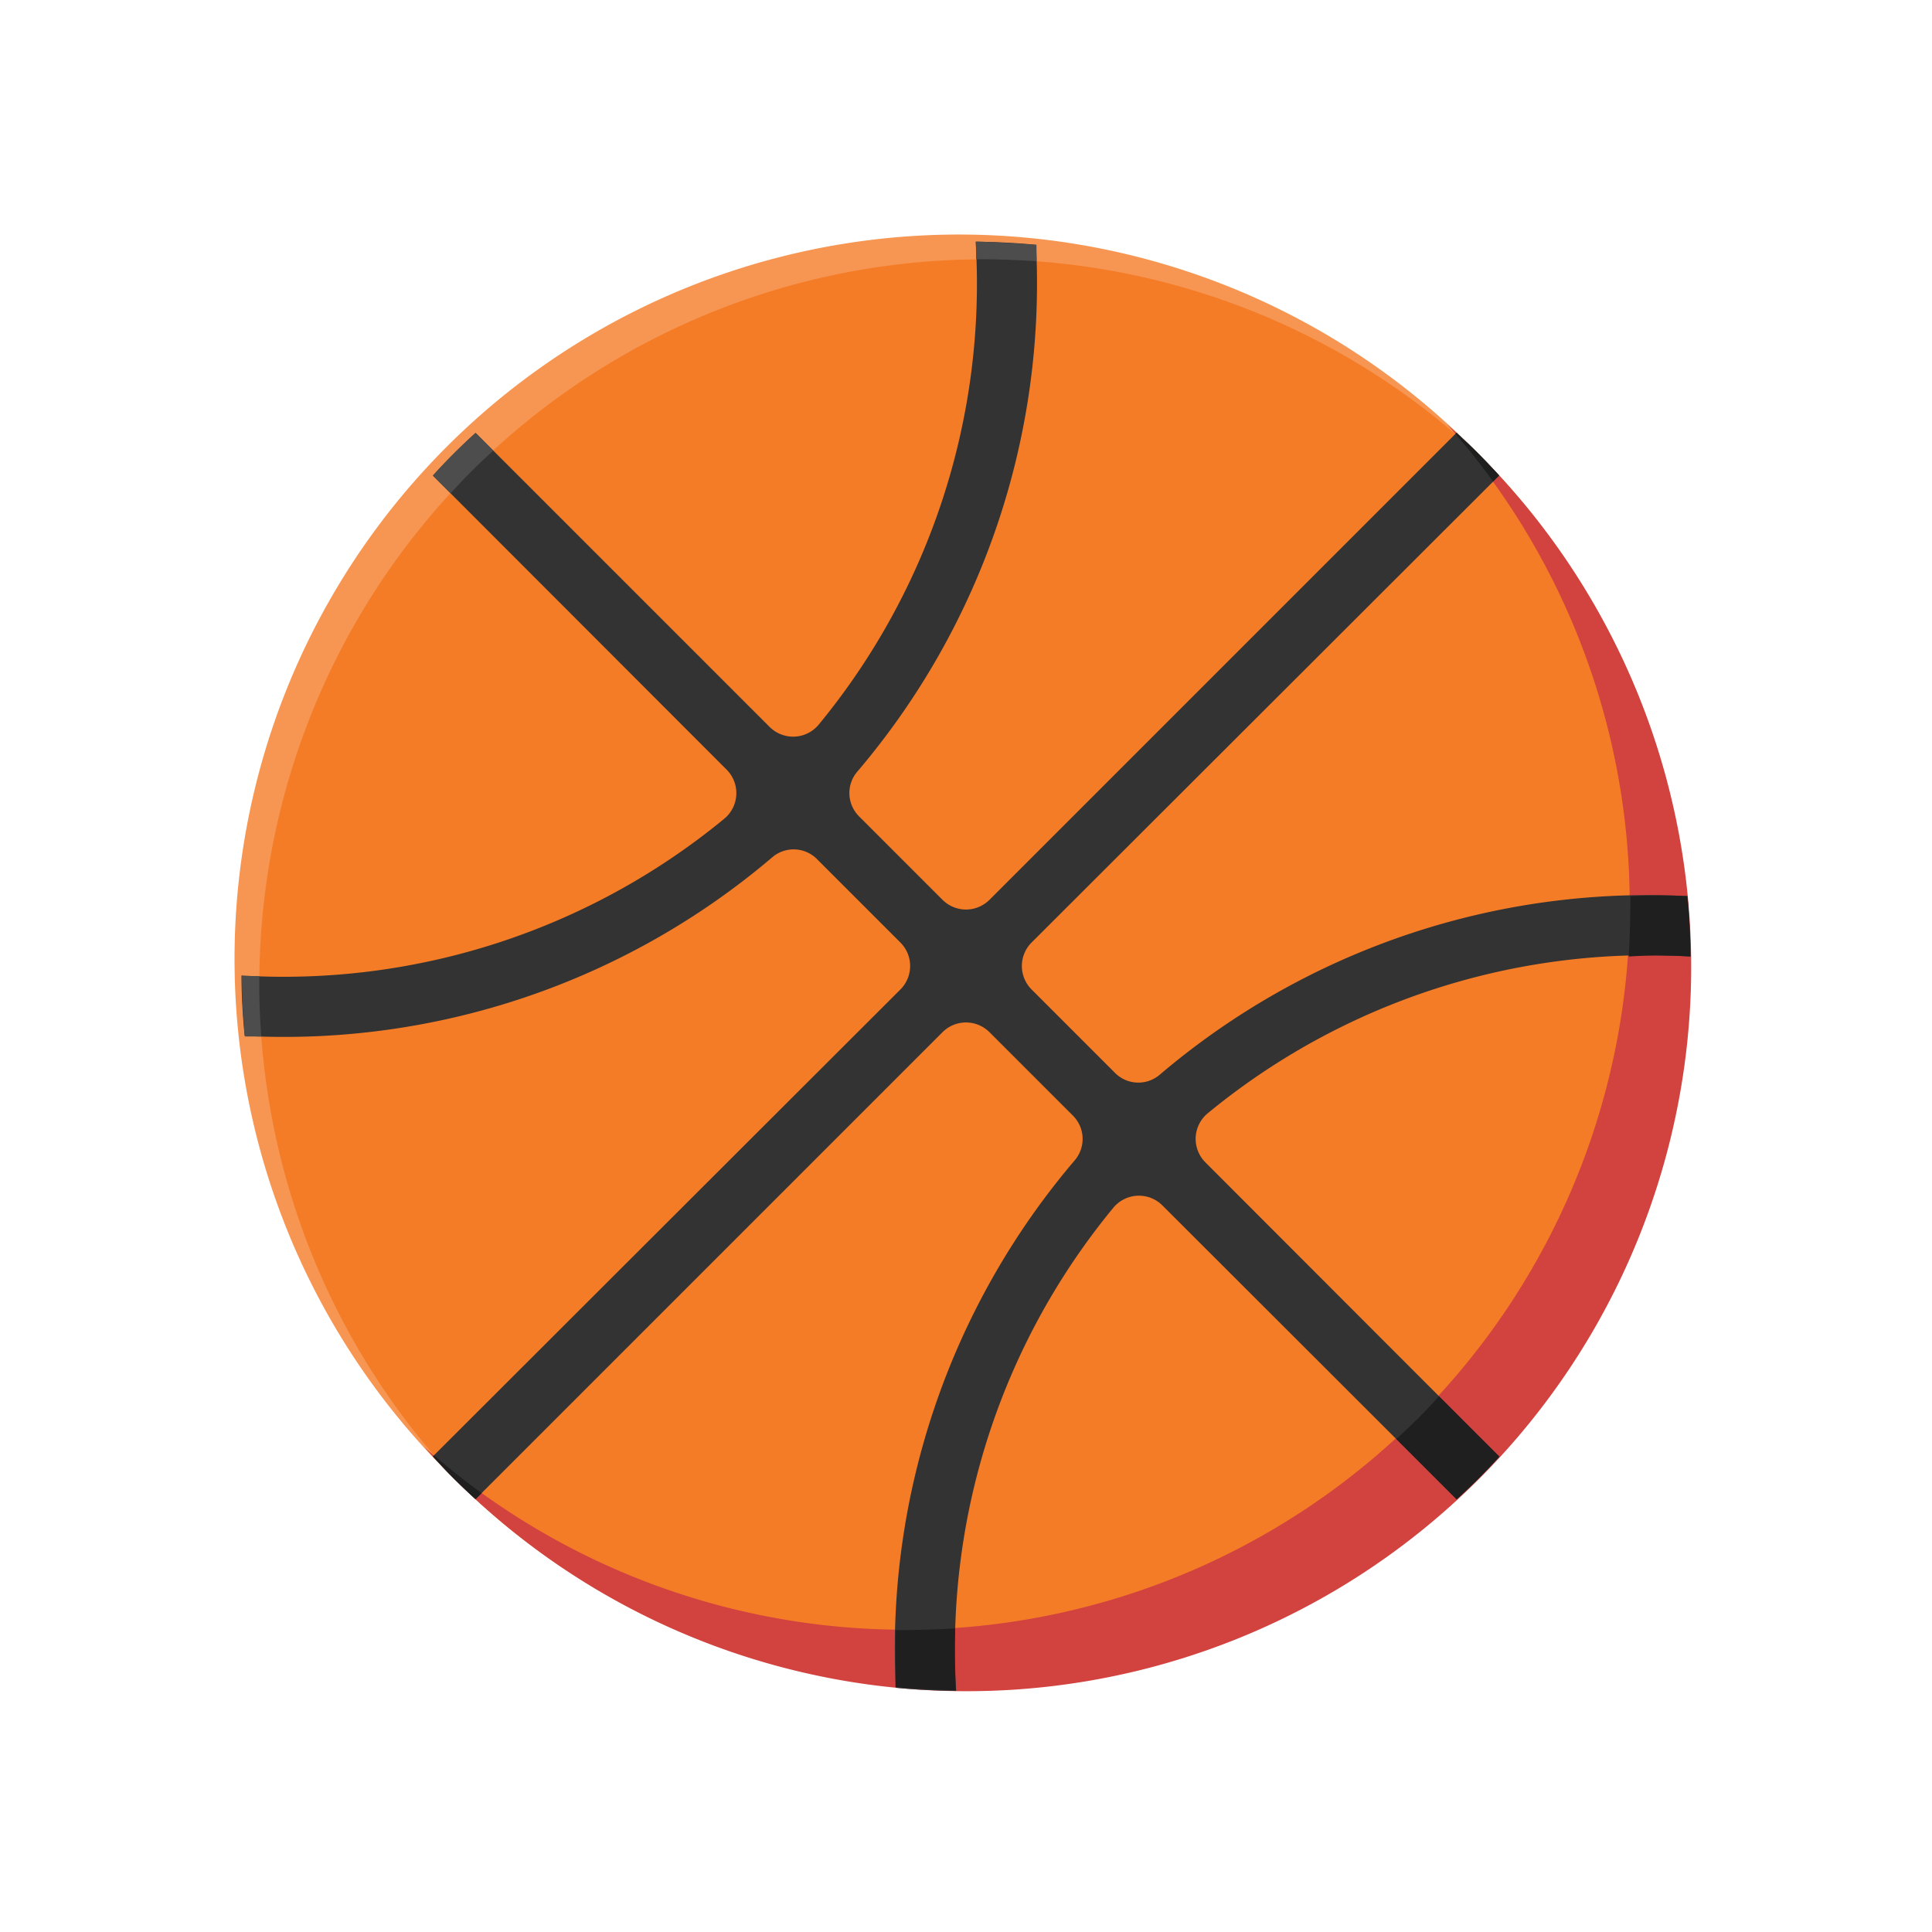 <?xml version="1.0" encoding="UTF-8" standalone="no"?> <svg xmlns="http://www.w3.org/2000/svg" viewBox="0 0 128 128"><defs><style>.cls-1{fill:#f47c27;}.cls-2{fill:#f69652;}.cls-3{fill:#d2423f;}.cls-4{fill:#333;}.cls-5{fill:#4d4d4d;}.cls-6{fill:#1f1f1f;}</style></defs><title>37 Basketball</title><g id="_37_Basketball" data-name="37 Basketball"><circle class="cls-1" cx="64" cy="64" r="48" transform="translate(-26.51 64) rotate(-45)"/><path class="cls-2" d="M31.23,31.23a48,48,0,0,1,67.28-.57A48,48,0,1,0,30.66,98.51,48,48,0,0,1,31.23,31.23Z"/><path class="cls-3" d="M95.89,28.13A48,48,0,0,1,28.13,95.89,48,48,0,1,0,95.89,28.13Z"/><path class="cls-4" d="M77,79.85,96.49,99.32a39.63,39.63,0,0,0,2.83-2.83L79.85,77A2.2,2.2,0,0,1,80,73.77a45.94,45.94,0,0,1,32-10.4c0-1.34-.08-2.68-.21-4A49.91,49.91,0,0,0,76.85,71.19a2.18,2.18,0,0,1-3-.13l-5.51-5.51a2.2,2.2,0,0,1,0-3.1L99.32,31.51a39.63,39.63,0,0,0-2.83-2.83L65.55,59.62a2.2,2.2,0,0,1-3.1,0l-5.51-5.51a2.18,2.18,0,0,1-.13-3A49.91,49.91,0,0,0,68.64,16.22c-1.33-.13-2.67-.19-4-.21a45.94,45.94,0,0,1-10.4,32,2.2,2.2,0,0,1-3.25.15L31.51,28.68a39.63,39.63,0,0,0-2.83,2.83L48.15,51A2.2,2.2,0,0,1,48,54.23a45.94,45.94,0,0,1-32,10.4c0,1.34.08,2.68.21,4A49.91,49.91,0,0,0,51.15,56.81a2.18,2.18,0,0,1,3,.13l5.51,5.51a2.2,2.2,0,0,1,0,3.1L28.68,96.49a39.63,39.63,0,0,0,2.83,2.83L62.45,68.38a2.2,2.2,0,0,1,3.1,0l5.51,5.51a2.18,2.18,0,0,1,.13,3,49.91,49.91,0,0,0-11.84,34.93c1.33.13,2.67.19,4,.21a45.94,45.94,0,0,1,10.4-32A2.2,2.2,0,0,1,77,79.85Z"/><path class="cls-5" d="M68.67,17.31c0-.36,0-.73,0-1.09-.3,0-2.38-.19-4-.21,0,.39,0,.78,0,1.16C66,17.17,67.34,17.22,68.67,17.31Z"/><path class="cls-5" d="M17.31,68.67c-.1-1.33-.15-2.66-.13-4l-1.16,0c0,1.68.16,3.63.21,4Z"/><path class="cls-5" d="M28.76,96.41l-.08.08c1.35,1.47,1.31,1.38,2,2C30,97.83,29.37,97.13,28.76,96.41Z"/><path class="cls-5" d="M29.85,32.68c1.1-1.19,1.63-1.72,2.83-2.83l-1.17-1.17a39.63,39.63,0,0,0-2.83,2.83Z"/><path class="cls-5" d="M96.41,28.76c.71.61,1.41,1.24,2.1,1.9-.64-.67-.55-.63-2-2Z"/><path class="cls-6" d="M59.33,108c0,1.26,0,2.51,0,3.77,1.44.14,2.86.19,4,.21-.08-1.36-.09-2.73-.05-4.09Q61.32,108,59.33,108Z"/><path class="cls-6" d="M96.42,28.75c.88,1,1.72,2.07,2.5,3.15l.4-.4a35.16,35.16,0,0,0-2.84-2.82Z"/><path class="cls-6" d="M112,63.37c0-1.66-.18-3.84-.21-4-1.26-.06-2.51-.06-3.77,0q0,2-.11,4C109.26,63.28,110.62,63.29,112,63.37Z"/><path class="cls-6" d="M31.91,98.92c-1.08-.78-2.13-1.62-3.15-2.5l-.07.07a35.15,35.15,0,0,0,2.82,2.84Z"/><path class="cls-6" d="M95.34,92.51c-1.07,1.16-1.67,1.76-2.83,2.83l4,4a39.63,39.63,0,0,0,2.83-2.83Z"/></g></svg>